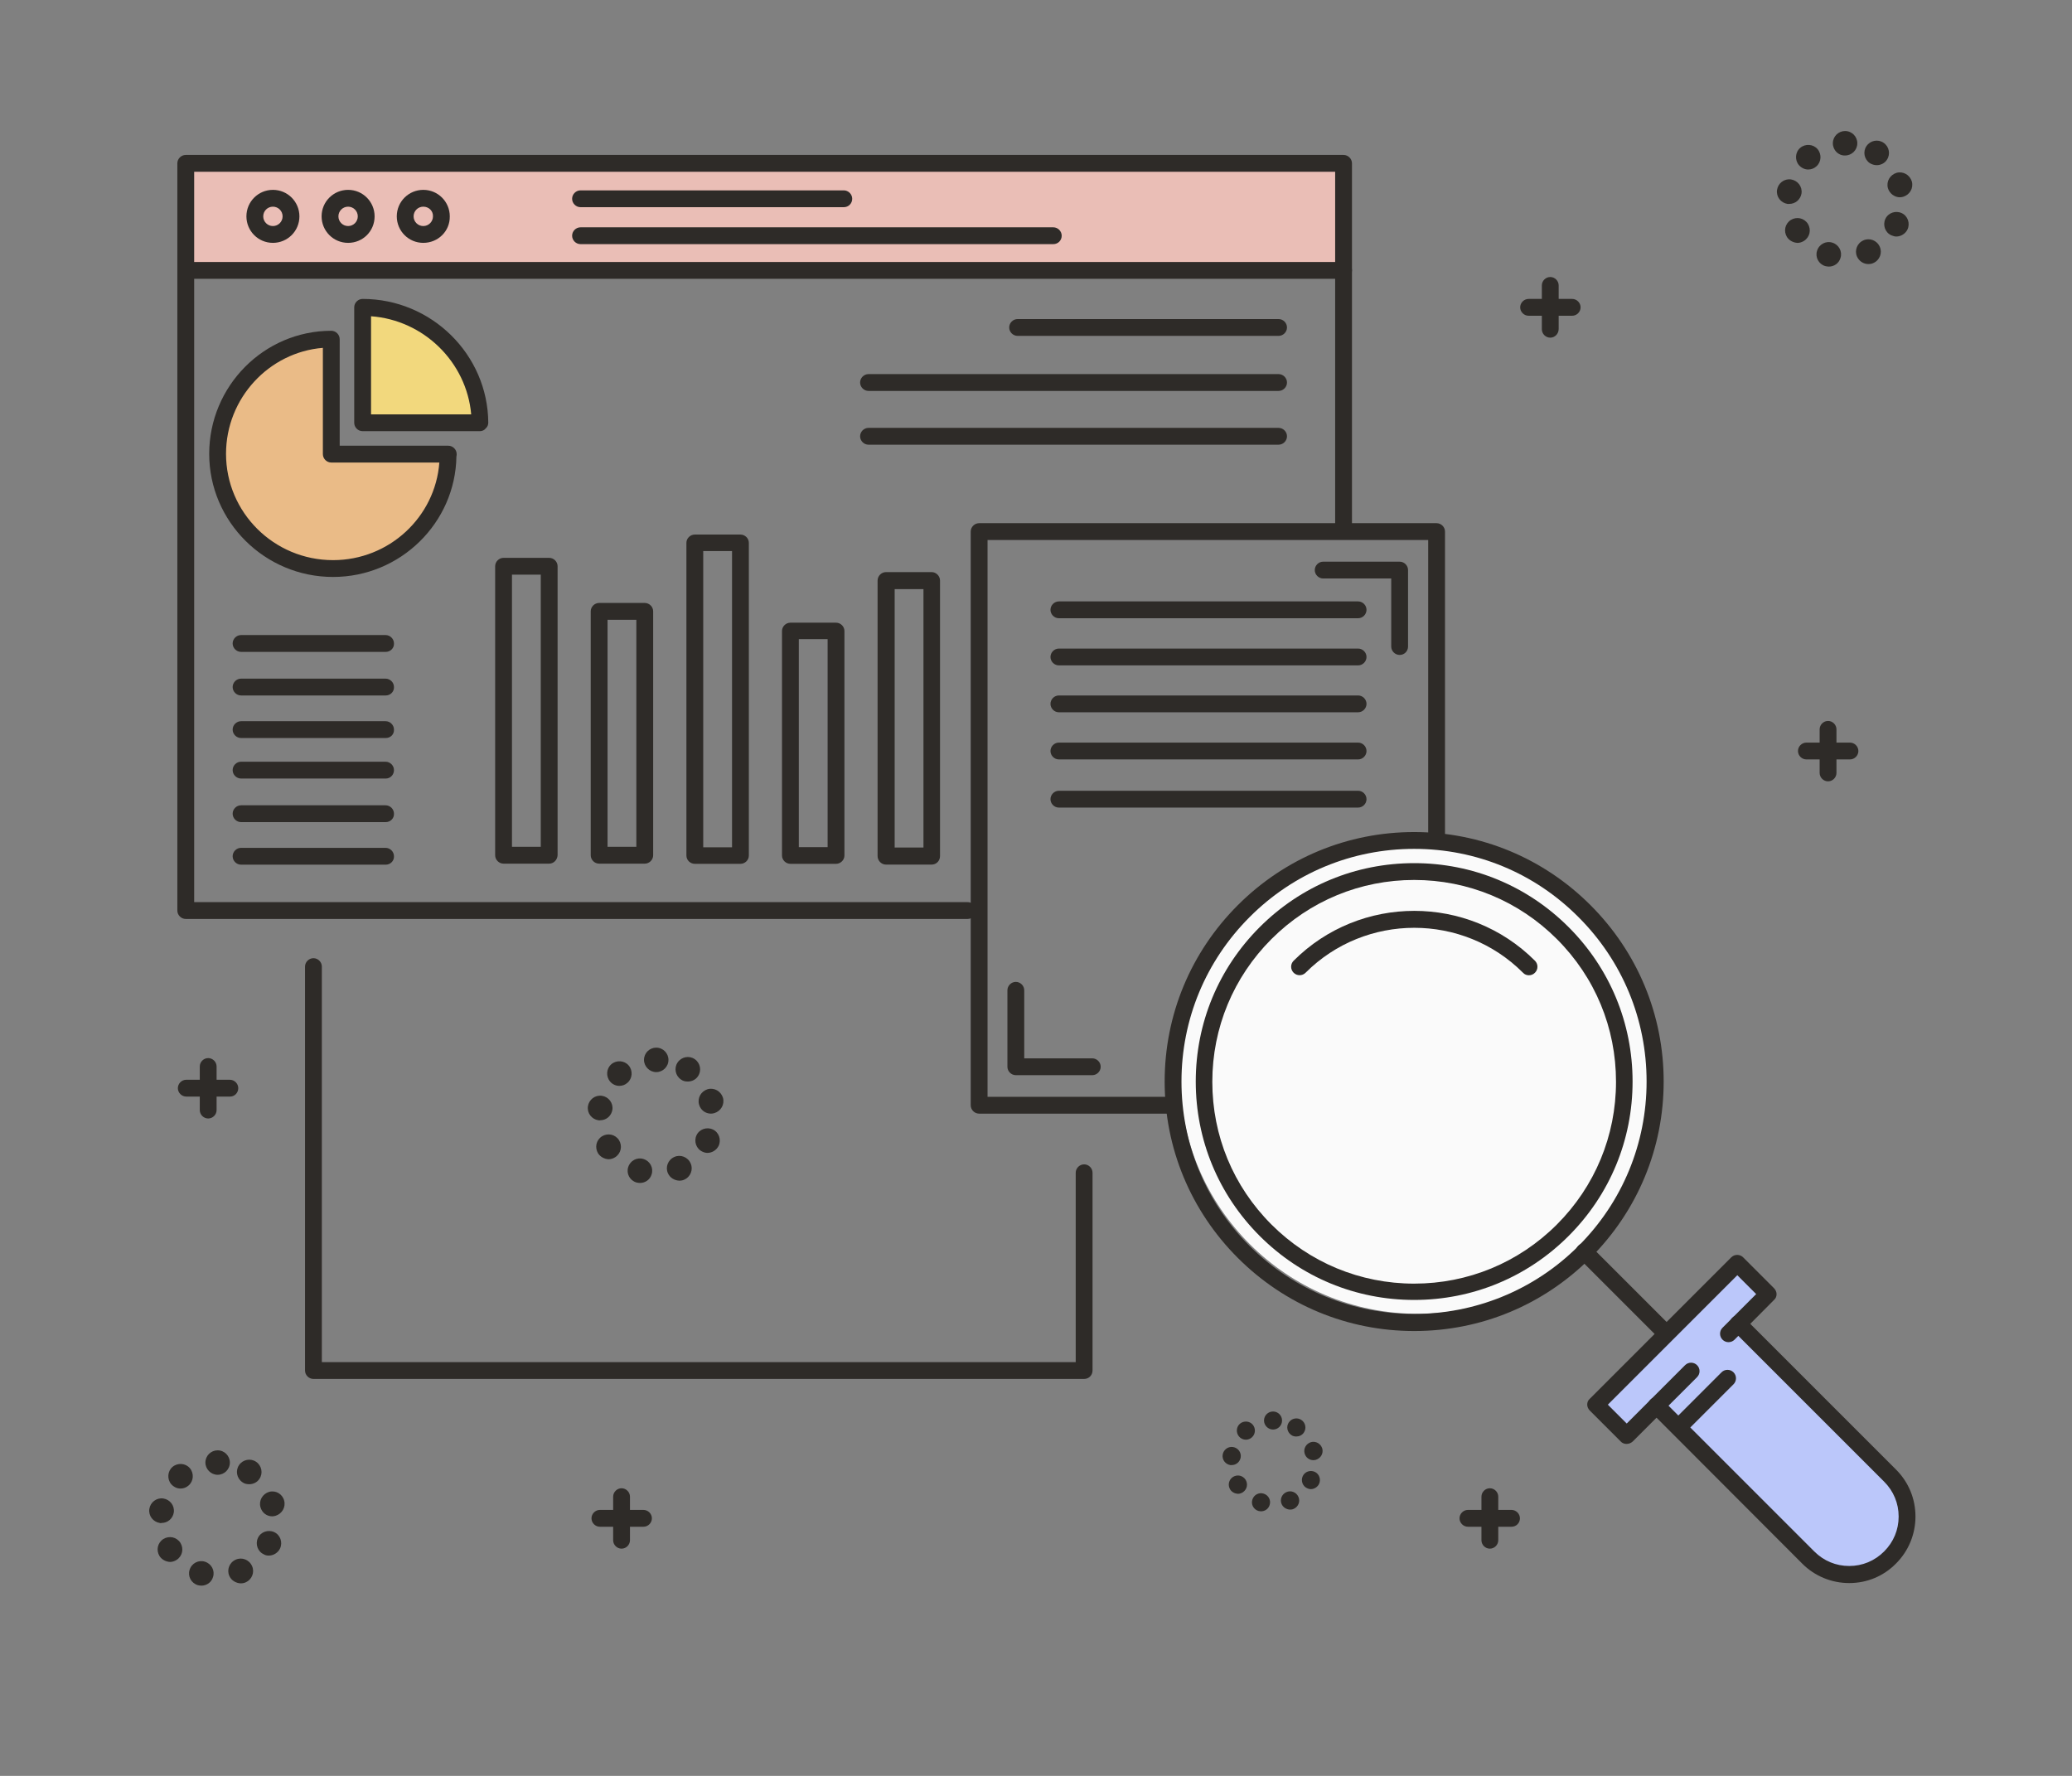 <svg id="estfrqmbkzt1" xmlns="http://www.w3.org/2000/svg" xmlns:xlink="http://www.w3.org/1999/xlink" viewBox="0 0 700 600" shape-rendering="geometricPrecision" text-rendering="geometricPrecision" width="700" height="600"><rect x="0" y="0" width="700" height="600" fill="#808080" stroke="none"/><style><![CDATA[#estfrqmbkzt39_ts {animation: estfrqmbkzt39_ts__ts 6000ms linear infinite normal forwards}@keyframes estfrqmbkzt39_ts__ts { 0% {transform: translate(307.029px,291.713px) scale(0.861,0.873)} 36.667% {transform: translate(307.029px,291.713px) scale(0.861,0.873)} 48.333% {transform: translate(307.029px,291.713px) scale(0.861,1.154)} 61.667% {transform: translate(307.029px,291.713px) scale(0.861,0.871)} 100% {transform: translate(307.029px,291.713px) scale(0.861,0.871)} }#estfrqmbkzt41_ts {animation: estfrqmbkzt41_ts__ts 6000ms linear infinite normal forwards}@keyframes estfrqmbkzt41_ts__ts { 0% {transform: translate(276.027px,292.194px) scale(0.861,0.854)} 33.333% {transform: translate(276.027px,292.194px) scale(0.861,0.854)} 45% {transform: translate(276.027px,292.194px) scale(0.861,1.286)} 58.333% {transform: translate(276.027px,292.194px) scale(0.861,0.859)} 100% {transform: translate(276.027px,292.194px) scale(0.861,0.859)} }#estfrqmbkzt43_ts {animation: estfrqmbkzt43_ts__ts 6000ms linear infinite normal forwards}@keyframes estfrqmbkzt43_ts__ts { 0% {transform: translate(242.442px,292.194px) scale(0.861,0.846)} 30% {transform: translate(242.442px,292.194px) scale(0.861,0.846)} 41.667% {transform: translate(242.442px,292.194px) scale(0.861,1.061)} 55% {transform: translate(242.442px,292.194px) scale(0.861,0.851)} 100% {transform: translate(242.442px,292.194px) scale(0.861,0.851)} }#estfrqmbkzt98_ts {animation: estfrqmbkzt98_ts__ts 6000ms linear infinite normal forwards}@keyframes estfrqmbkzt98_ts__ts { 0% {transform: translate(623.174px,67.171px) scale(0.861,0.861)} 33.333% {transform: translate(623.174px,67.171px) scale(0.861,0.861)} 46.667% {transform: translate(623.174px,67.171px) scale(1.205,1.205)} 63.333% {transform: translate(623.174px,67.171px) scale(0.91,0.91)} 100% {transform: translate(623.174px,67.171px) scale(0.91,0.91)} }#estfrqmbkzt100_ts {animation: estfrqmbkzt100_ts__ts 6000ms linear infinite normal forwards}@keyframes estfrqmbkzt100_ts__ts { 0% {transform: translate(73.438px,512.868px) scale(0.861,0.861)} 16.667% {transform: translate(73.438px,512.868px) scale(1.124,1.124)} 33.333% {transform: translate(73.438px,512.868px) scale(0.828,0.828)} 100% {transform: translate(73.438px,512.868px) scale(0.828,0.828)} }#estfrqmbkzt102_ts {animation: estfrqmbkzt102_ts__ts 6000ms linear infinite normal forwards}@keyframes estfrqmbkzt102_ts__ts { 0% {transform: translate(429.926px,493.75px) scale(0.635,0.635)} 55% {transform: translate(429.926px,493.75px) scale(0.635,0.635)} 70% {transform: translate(429.926px,493.75px) scale(0.887,0.887)} 86.667% {transform: translate(429.926px,493.75px) scale(0.668,0.668)} 100% {transform: translate(429.926px,493.75px) scale(0.668,0.668)} }#estfrqmbkzt130_tr {animation: estfrqmbkzt130_tr__tr 6000ms linear infinite normal forwards}@keyframes estfrqmbkzt130_tr__tr { 0% {transform: translate(647.233px,535.732px) rotate(0deg)} 10% {transform: translate(647.233px,535.732px) rotate(0deg)} 73.333% {transform: translate(647.233px,535.732px) rotate(36.132deg)} 98.333% {transform: translate(647.233px,535.732px) rotate(0.763deg)} 100% {transform: translate(647.233px,535.732px) rotate(0.763deg)} }]]></style><g id="estfrqmbkzt2"><g id="estfrqmbkzt3"><path id="estfrqmbkzt4" d="M87.5,120.6L87.5,166.1L133.7,166.1C133.6,141,112.6,120.6,87.5,120.6Z" transform="matrix(0.861 0 0 0.861 47 0)" fill="rgb(242,216,125)" stroke="none" stroke-width="1"/></g><g id="estfrqmbkzt5"><path id="estfrqmbkzt6" d="M75.2,133C50.6,133,30.7,153.2,30.7,178C30.7,202.9,51.1,223,76,223C100.9,223,121.2,203.2,121.2,178.3L75.2,178.3L75.2,133Z" transform="matrix(0.861 0 0 0.861 47 0)" fill="rgb(234,187,135)" stroke="none" stroke-width="1"/></g><g id="estfrqmbkzt7"><path id="estfrqmbkzt8" d="M121.2,178.4C121.2,178.4,121.2,178.4,121.2,178.4L121.3,178.4C121.3,178.4,121.2,178.3,121.2,178.4Z" transform="matrix(0.861 0 0 0.861 47 0)" fill="rgb(242,216,125)" stroke="none" stroke-width="1"/></g></g><g id="estfrqmbkzt9"><polygon id="estfrqmbkzt10" points="623.6,523.3 627.4,519.5 627.4,519.5" transform="matrix(0.861 0 0 0.861 47 0)" fill="rgb(192,221,198)" stroke="none" stroke-width="1"/></g><g id="estfrqmbkzt11"/><g id="estfrqmbkzt12"><rect id="estfrqmbkzt13" width="454.3" height="42" rx="0" ry="0" transform="matrix(0.861 0 0 0.861 62.759 55.201)" fill="rgb(234,190,182)" stroke="none" stroke-width="1"/></g><g id="estfrqmbkzt14"><g id="estfrqmbkzt15"><path id="estfrqmbkzt16" d="M325.1,360.6L18.3,360.6C16.5,360.6,15,359.1,15,357.3L15,64.1C15,62.3,16.5,60.8,18.3,60.8L472.6,60.8C474.4,60.8,475.9,62.3,475.9,64.1L475.9,207.3C475.9,209.1,474.4,210.6,472.6,210.6C470.8,210.6,469.3,209.1,469.3,207.3L469.3,67.4L21.6,67.4L21.6,354L325.1,354C326.9,354,328.4,355.5,328.4,357.3C328.4,359.1,326.9,360.6,325.1,360.6Z" transform="matrix(0.861 0 0 0.861 47 0)" fill="rgb(46,43,40)" stroke="none" stroke-width="1"/></g><g id="estfrqmbkzt17"><path id="estfrqmbkzt18" d="M472.6,109.4L18.9,109.4C17.1,109.4,15.6,107.9,15.6,106.1C15.6,104.3,17.1,102.8,18.9,102.8L472.6,102.8C474.4,102.8,475.9,104.3,475.9,106.1C475.9,107.9,474.4,109.4,472.6,109.4Z" transform="matrix(0.861 0 0 0.861 47 0)" fill="rgb(46,43,40)" stroke="none" stroke-width="1"/></g><g id="estfrqmbkzt19"><g id="estfrqmbkzt20"><path id="estfrqmbkzt21" d="M52.5,95.3C46.7,95.3,42.1,90.6,42.1,84.9C42.1,79.1,46.8,74.5,52.5,74.5C58.3,74.5,62.9,79.2,62.9,84.9C62.9,90.7,58.2,95.3,52.5,95.3ZM52.5,81.1C50.4,81.1,48.7,82.8,48.7,84.9C48.7,87,50.4,88.7,52.5,88.7C54.6,88.7,56.3,87,56.3,84.9C56.3,82.8,54.6,81.1,52.5,81.1Z" transform="matrix(0.861 0 0 0.861 47 0)" fill="rgb(46,43,40)" stroke="none" stroke-width="1"/></g><g id="estfrqmbkzt22"><path id="estfrqmbkzt23" d="M82,95.3C76.2,95.3,71.6,90.6,71.6,84.9C71.6,79.1,76.3,74.5,82,74.5C87.8,74.5,92.4,79.2,92.4,84.9C92.4,90.7,87.8,95.3,82,95.3ZM82,81.1C79.9,81.1,78.2,82.8,78.2,84.9C78.2,87,79.9,88.7,82,88.7C84.1,88.7,85.8,87,85.8,84.9C85.8,82.8,84.1,81.1,82,81.1Z" transform="matrix(0.861 0 0 0.861 47 0)" fill="rgb(46,43,40)" stroke="none" stroke-width="1"/></g><g id="estfrqmbkzt24"><path id="estfrqmbkzt25" d="M111.5,95.3C105.7,95.3,101.1,90.6,101.1,84.9C101.1,79.1,105.8,74.5,111.5,74.5C117.3,74.5,121.9,79.2,121.9,84.9C122,90.7,117.3,95.3,111.5,95.3ZM111.5,81.1C109.4,81.1,107.7,82.8,107.7,84.9C107.7,87,109.4,88.7,111.5,88.7C113.6,88.7,115.3,87,115.3,84.9C115.4,82.8,113.7,81.1,111.5,81.1Z" transform="matrix(0.861 0 0 0.861 47 0)" fill="rgb(46,43,40)" stroke="none" stroke-width="1"/></g></g><g id="estfrqmbkzt26"><path id="estfrqmbkzt27" d="M447.1,131.8L344.7,131.8C342.9,131.8,341.4,130.3,341.4,128.5C341.4,126.7,342.9,125.2,344.7,125.2L447.1,125.2C448.9,125.2,450.4,126.7,450.4,128.5C450.4,130.3,448.9,131.8,447.1,131.8Z" transform="matrix(0.861 0 0 0.861 47 0)" fill="rgb(46,43,40)" stroke="none" stroke-width="1"/></g><g id="estfrqmbkzt28"><path id="estfrqmbkzt29" d="M447.1,153.4L286.2,153.4C284.4,153.4,282.9,151.9,282.9,150.1C282.9,148.3,284.4,146.8,286.2,146.8L447.1,146.8C448.9,146.8,450.4,148.3,450.4,150.1C450.4,151.9,448.9,153.4,447.1,153.4Z" transform="matrix(0.861 0 0 0.861 47 0)" fill="rgb(46,43,40)" stroke="none" stroke-width="1"/></g><g id="estfrqmbkzt30"><path id="estfrqmbkzt31" d="M447.1,174.5L286.2,174.5C284.4,174.5,282.9,173,282.9,171.2C282.9,169.4,284.4,167.9,286.2,167.9L447.1,167.9C448.9,167.9,450.4,169.4,450.4,171.2C450.4,173,448.9,174.5,447.1,174.5Z" transform="matrix(0.861 0 0 0.861 47 0)" fill="rgb(46,43,40)" stroke="none" stroke-width="1"/></g><g id="estfrqmbkzt32"><g id="estfrqmbkzt33"><path id="estfrqmbkzt34" d="M133.7,169.2L87.7,169.2C85.9,169.2,84.4,167.7,84.4,165.9L84.4,120.6C84.4,118.8,85.9,117.3,87.7,117.3C114.7,117.3,136.8,139.1,137,165.8C137,166.7,136.7,167.5,136,168.1C135.5,168.8,134.6,169.2,133.7,169.2ZM91,162.6L130.3,162.6C128.5,142.1,111.7,125.6,91,124.1L91,162.6Z" transform="matrix(0.861 0 0 0.861 47 0)" fill="rgb(46,43,40)" stroke="none" stroke-width="1"/></g><g id="estfrqmbkzt35"><path id="estfrqmbkzt36" d="M76.1,226.4C49.3,226.4,27.5,204.7,27.5,178.1C27.5,151.5,49,129.8,75.4,129.8C77.2,129.8,78.7,131.3,78.7,133.1L78.7,174.9L121.3,174.9C123.1,174.9,124.6,176.4,124.6,178.2C124.6,178.5,124.6,178.8,124.5,179.1C124.1,205.2,102.5,226.4,76.1,226.4ZM72.1,136.5C51,138.2,34.1,156.2,34.1,178.1C34.1,201.1,52.9,219.8,76.1,219.8C98.1,219.8,116.2,202.9,117.8,181.5L75.4,181.5C73.6,181.5,72.1,180,72.1,178.2L72.1,136.5Z" transform="matrix(0.861 0 0 0.861 47 0)" fill="rgb(46,43,40)" stroke="none" stroke-width="1"/></g></g><g id="estfrqmbkzt37"><g id="estfrqmbkzt38"><g id="estfrqmbkzt39_ts" transform="translate(307.029,291.713) scale(0.861,0.873)"><path id="estfrqmbkzt39" d="M310.9,339.2L293,339.2C291.2,339.2,289.7,337.7,289.7,335.9L289.7,229.3C289.7,227.5,291.2,226,293,226L310.9,226C312.7,226,314.2,227.5,314.2,229.3L314.2,335.9C314.2,337.7,312.8,339.2,310.9,339.2ZM296.4,332.6L307.7,332.6L307.7,232.6L296.4,232.6L296.4,332.6Z" transform="translate(-301.95,-338.742)" fill="rgb(46,43,40)" stroke="none" stroke-width="1"/></g></g><g id="estfrqmbkzt40"><g id="estfrqmbkzt41_ts" transform="translate(276.027,292.194) scale(0.861,0.854)"><path id="estfrqmbkzt41" d="M273.4,338.9L255.5,338.9C253.7,338.9,252.2,337.4,252.2,335.6L252.2,246.8C252.2,245,253.7,243.5,255.5,243.5L273.4,243.5C275.2,243.5,276.7,245,276.7,246.8L276.7,335.6C276.7,337.4,275.2,338.9,273.4,338.9ZM258.8,332.3L270.1,332.3L270.1,250L258.8,250L258.8,332.3Z" transform="translate(-265.95,-339.3)" fill="rgb(46,43,40)" stroke="none" stroke-width="1"/></g></g><g id="estfrqmbkzt42"><g id="estfrqmbkzt43_ts" transform="translate(242.442,292.194) scale(0.861,0.846)"><path id="estfrqmbkzt43" d="M235.9,338.9L218,338.9C216.2,338.9,214.7,337.4,214.7,335.6L214.7,210.7C214.7,208.9,216.2,207.4,218,207.4L235.9,207.4C237.7,207.4,239.2,208.9,239.2,210.7L239.2,335.6C239.2,337.4,237.7,338.9,235.9,338.9ZM221.3,332.3L232.6,332.3L232.6,214L221.3,214L221.3,332.3Z" transform="translate(-226.95,-339.3)" fill="rgb(46,43,40)" stroke="none" stroke-width="1"/></g></g><g id="estfrqmbkzt44"><path id="estfrqmbkzt45" d="M198.4,338.9L180.5,338.9C178.7,338.9,177.2,337.4,177.2,335.6L177.2,239.9C177.2,238.1,178.7,236.6,180.5,236.6L198.4,236.6C200.2,236.6,201.7,238.1,201.7,239.9L201.7,335.6C201.7,337.4,200.2,338.9,198.4,338.9ZM183.8,332.3L195.1,332.3L195.1,243.2L183.8,243.2L183.8,332.3Z" transform="matrix(0.861 0 0 0.861 47 0)" fill="rgb(46,43,40)" stroke="none" stroke-width="1"/></g><g id="estfrqmbkzt46"><path id="estfrqmbkzt47" d="M160.9,338.9L143,338.9C141.2,338.9,139.7,337.4,139.7,335.6L139.7,222.2C139.7,220.4,141.2,218.9,143,218.9L160.9,218.9C162.7,218.9,164.2,220.4,164.2,222.2L164.2,335.6C164.1,337.4,162.7,338.9,160.9,338.9ZM146.3,332.3L157.6,332.3L157.6,225.5L146.3,225.5L146.3,332.3Z" transform="matrix(0.861 0 0 0.861 47 0)" fill="rgb(46,43,40)" stroke="none" stroke-width="1"/></g></g><g id="estfrqmbkzt48"><g id="estfrqmbkzt49"><path id="estfrqmbkzt50" d="M276.5,81.3L173.2,81.3C171.4,81.3,169.9,79.8,169.9,78C169.9,76.2,171.4,74.7,173.2,74.7L276.5,74.7C278.3,74.7,279.8,76.2,279.8,78C279.8,79.8,278.4,81.3,276.5,81.3Z" transform="matrix(0.861 0 0 0.861 47 0)" fill="rgb(46,43,40)" stroke="none" stroke-width="1"/></g><g id="estfrqmbkzt51"><path id="estfrqmbkzt52" d="M358.7,95.8L173.2,95.8C171.4,95.8,169.9,94.3,169.9,92.5C169.9,90.7,171.4,89.2,173.2,89.2L358.7,89.2C360.5,89.2,362,90.7,362,92.5C362,94.3,360.6,95.8,358.7,95.8Z" transform="matrix(0.861 0 0 0.861 47 0)" fill="rgb(46,43,40)" stroke="none" stroke-width="1"/></g></g><g id="estfrqmbkzt53"><path id="estfrqmbkzt54" d="M96.8,255.8L40,255.8C38.2,255.8,36.7,254.3,36.7,252.5C36.7,250.7,38.2,249.2,40,249.2L96.7,249.2C98.5,249.2,100,250.7,100,252.5C100.1,254.3,98.6,255.8,96.8,255.8Z" transform="matrix(0.861 0 0 0.861 47 0)" fill="rgb(46,43,40)" stroke="none" stroke-width="1"/></g><g id="estfrqmbkzt55"><path id="estfrqmbkzt56" d="M96.8,272.9L40,272.9C38.2,272.9,36.7,271.4,36.7,269.6C36.7,267.8,38.2,266.3,40,266.3L96.7,266.3C98.5,266.3,100,267.8,100,269.6C100.1,271.4,98.6,272.9,96.8,272.9Z" transform="matrix(0.861 0 0 0.861 47 0)" fill="rgb(46,43,40)" stroke="none" stroke-width="1"/></g><g id="estfrqmbkzt57"><path id="estfrqmbkzt58" d="M96.8,289.6L40,289.6C38.2,289.6,36.7,288.1,36.7,286.3C36.7,284.5,38.2,283,40,283L96.7,283C98.5,283,100,284.5,100,286.3C100.1,288.2,98.6,289.6,96.8,289.6Z" transform="matrix(0.861 0 0 0.861 47 0)" fill="rgb(46,43,40)" stroke="none" stroke-width="1"/></g><g id="estfrqmbkzt59"><path id="estfrqmbkzt60" d="M96.8,305.5L40,305.5C38.2,305.5,36.7,304,36.7,302.2C36.7,300.4,38.2,298.9,40,298.9L96.7,298.9C98.5,298.9,100,300.4,100,302.2C100,304,98.6,305.5,96.8,305.5Z" transform="matrix(0.861 0 0 0.861 47 0)" fill="rgb(46,43,40)" stroke="none" stroke-width="1"/></g><g id="estfrqmbkzt61"><path id="estfrqmbkzt62" d="M96.8,339.3L40,339.3C38.2,339.3,36.7,337.8,36.7,336C36.7,334.2,38.2,332.7,40,332.7L96.7,332.7C98.5,332.7,100,334.2,100,336C100.1,337.8,98.6,339.3,96.8,339.3Z" transform="matrix(0.861 0 0 0.861 47 0)" fill="rgb(46,43,40)" stroke="none" stroke-width="1"/></g><g id="estfrqmbkzt63"><path id="estfrqmbkzt64" d="M96.8,322.6L40,322.6C38.2,322.6,36.7,321.1,36.7,319.3C36.7,317.5,38.2,316,40,316L96.7,316C98.5,316,100,317.5,100,319.3C100.1,321.1,98.6,322.6,96.8,322.6Z" transform="matrix(0.861 0 0 0.861 47 0)" fill="rgb(46,43,40)" stroke="none" stroke-width="1"/></g></g><g id="estfrqmbkzt65"><g id="estfrqmbkzt66"><path id="estfrqmbkzt67" d="M513.5,441.4L422.8,441.4C421,441.4,419.5,439.9,419.5,438.1C419.5,436.3,421,434.8,422.8,434.8L510.2,434.8L510.2,344.2C510.2,342.4,511.7,340.9,513.5,340.9C515.3,340.9,516.8,342.4,516.8,344.2L516.8,438.1C516.8,439.9,515.3,441.4,513.5,441.4Z" transform="matrix(0.861 0 0 0.861 43 -3)" fill="rgb(46,43,40)" stroke="none" stroke-width="1"/></g><g id="estfrqmbkzt68"><path id="estfrqmbkzt69" d="M404.2,437L329.6,437C327.8,437,326.3,435.5,326.3,433.7L326.3,208.6C326.3,206.8,327.8,205.3,329.6,205.3L509.1,205.3C510.9,205.3,512.4,206.8,512.4,208.6L512.4,327.2C512.4,329,510.9,330.5,509.1,330.5C507.3,330.5,505.8,329,505.8,327.2L505.8,211.9L332.9,211.9L332.9,430.4L404.2,430.4C406,430.4,407.5,431.9,407.5,433.7C407.5,435.5,406,437,404.2,437Z" transform="matrix(0.861 0 0 0.861 47 0)" fill="rgb(46,43,40)" stroke="none" stroke-width="1"/></g><g id="estfrqmbkzt70"><path id="estfrqmbkzt71" d="M374,421.9L344,421.9C342.2,421.9,340.7,420.4,340.7,418.6L340.7,388.6C340.7,386.8,342.2,385.3,344,385.3C345.8,385.3,347.3,386.8,347.3,388.6L347.3,415.3L374,415.3C375.8,415.3,377.3,416.8,377.3,418.6C377.3,420.4,375.8,421.9,374,421.9Z" transform="matrix(0.861 0 0 0.861 47 0)" fill="rgb(46,43,40)" stroke="none" stroke-width="1"/></g><g id="estfrqmbkzt72"><path id="estfrqmbkzt73" d="M494.6,257C492.8,257,491.3,255.5,491.3,253.7L491.3,227L464.6,227C462.8,227,461.3,225.5,461.3,223.7C461.3,221.9,462.8,220.4,464.6,220.4L494.6,220.4C496.4,220.4,497.9,221.9,497.9,223.7L497.9,253.7C497.9,255.5,496.5,257,494.6,257Z" transform="matrix(0.861 0 0 0.861 47 0)" fill="rgb(46,43,40)" stroke="none" stroke-width="1"/></g><g id="estfrqmbkzt74"><g id="estfrqmbkzt75"><path id="estfrqmbkzt76" d="M478.3,261.1L360.9,261.1C359.1,261.1,357.6,259.6,357.6,257.8C357.6,256,359.1,254.5,360.9,254.5L478.3,254.5C480.1,254.5,481.6,256,481.6,257.8C481.6,259.6,480.1,261.1,478.3,261.1Z" transform="matrix(0.861 0 0 0.861 47 0)" fill="rgb(46,43,40)" stroke="none" stroke-width="1"/></g><g id="estfrqmbkzt77"><path id="estfrqmbkzt78" d="M478.3,242.6L360.9,242.6C359.1,242.6,357.6,241.1,357.6,239.3C357.6,237.5,359.1,236,360.9,236L478.3,236C480.1,236,481.6,237.5,481.6,239.3C481.6,241.1,480.1,242.6,478.3,242.6Z" transform="matrix(0.861 0 0 0.861 47 0)" fill="rgb(46,43,40)" stroke="none" stroke-width="1"/></g><g id="estfrqmbkzt79"><path id="estfrqmbkzt80" d="M478.3,279.5L360.9,279.5C359.1,279.5,357.6,278,357.6,276.2C357.6,274.4,359.1,272.9,360.9,272.9L478.3,272.9C480.1,272.9,481.6,274.4,481.6,276.2C481.6,278,480.1,279.5,478.3,279.5Z" transform="matrix(0.861 0 0 0.861 47 0)" fill="rgb(46,43,40)" stroke="none" stroke-width="1"/></g><g id="estfrqmbkzt81"><path id="estfrqmbkzt82" d="M478.3,298L360.9,298C359.1,298,357.6,296.5,357.6,294.7C357.6,292.9,359.1,291.4,360.9,291.4L478.3,291.4C480.1,291.4,481.6,292.9,481.6,294.7C481.6,296.5,480.1,298,478.3,298Z" transform="matrix(0.861 0 0 0.861 47 0)" fill="rgb(46,43,40)" stroke="none" stroke-width="1"/></g><g id="estfrqmbkzt83"><path id="estfrqmbkzt84" d="M478.3,316.9L360.9,316.9C359.1,316.9,357.6,315.4,357.6,313.6C357.6,311.8,359.1,310.3,360.9,310.3L478.3,310.3C480.1,310.3,481.6,311.8,481.6,313.6C481.6,315.4,480.1,316.9,478.3,316.9Z" transform="matrix(0.861 0 0 0.861 47 0)" fill="rgb(46,43,40)" stroke="none" stroke-width="1"/></g><g id="estfrqmbkzt85"/></g></g><g id="estfrqmbkzt86"><g id="estfrqmbkzt87"/><g id="estfrqmbkzt88"/><g id="estfrqmbkzt89"/><g id="estfrqmbkzt90"/><g id="estfrqmbkzt91"/><g id="estfrqmbkzt92"/><g id="estfrqmbkzt93"/></g><g id="estfrqmbkzt94"><path id="estfrqmbkzt95" d="M370.8,541.1L68.4,541.1C66.6,541.1,65.1,539.6,65.1,537.8L65.1,379.3C65.1,377.5,66.6,376,68.4,376C70.2,376,71.7,377.5,71.7,379.3L71.7,534.5L367.5,534.5L367.5,460.2C367.5,458.4,369,456.9,370.8,456.9C372.6,456.9,374.1,458.4,374.1,460.2L374.1,537.8C374.1,539.6,372.7,541.1,370.8,541.1Z" transform="matrix(0.861 0 0 0.861 47 0)" fill="rgb(46,43,40)" stroke="none" stroke-width="1"/></g><g id="estfrqmbkzt96"/><g id="estfrqmbkzt97"><g id="estfrqmbkzt98_ts" transform="translate(623.174,67.171) scale(0.861,0.861)"><path id="estfrqmbkzt98" d="M663.6,103.9C661,103.1,659.6,100.4,660.4,97.9L660.4,97.9C661.2,95.3,663.9,93.9,666.4,94.7L666.4,94.7C669,95.5,670.4,98.2,669.6,100.7L669.6,100.7C669,102.8,667.1,104.1,665,104.1L665,104.1C664.6,104.1,664.1,104,663.6,103.9ZM676.1,100.2C675,97.8,676.1,94.9,678.6,93.8L678.6,93.8L678.6,93.8L678.6,93.8C681,92.7,683.9,93.8,685,96.3L685,96.3C686.1,98.7,685,101.6,682.5,102.7L682.5,102.7C681.9,103,681.2,103.1,680.5,103.1L680.5,103.1C678.7,103.1,676.9,102,676.1,100.2ZM648.6,92.5C647.2,90.2,647.8,87.3,650.1,85.8L650.1,85.8C652.4,84.4,655.3,85,656.8,87.3L656.8,87.3C658.2,89.6,657.6,92.5,655.3,94L655.3,94C654.5,94.5,653.6,94.8,652.7,94.8L652.7,94.8C651.1,94.7,649.5,93.9,648.6,92.5ZM689.5,91.8C687.1,90.7,686.1,87.8,687.2,85.4L687.2,85.4C688.3,83,691.2,82,693.6,83.1L693.6,83.1C696,84.2,697,87.1,695.9,89.5L695.9,89.5C695.1,91.2,693.3,92.3,691.5,92.3L691.5,92.3C690.9,92.3,690.2,92.1,689.5,91.8ZM648.8,79.5C646.2,79.1,644.3,76.7,644.7,74L644.7,74C645.1,71.4,647.5,69.5,650.2,69.9L650.2,69.9C652.8,70.3,654.7,72.7,654.3,75.4L654.3,75.4C653.9,77.8,651.9,79.5,649.5,79.5L649.5,79.5C649.3,79.5,649,79.5,648.8,79.5ZM688.2,73.3C687.5,70.7,689,68.1,691.6,67.3L691.6,67.3C694.2,66.6,696.8,68.1,697.6,70.7L697.6,70.7C698.3,73.3,696.8,75.9,694.2,76.7L694.2,76.7C693.8,76.8,693.3,76.9,692.9,76.9L692.9,76.9C690.8,76.9,688.8,75.4,688.2,73.3ZM653.3,64.3C651.6,62.3,651.8,59.2,653.8,57.5L653.8,57.5C655.8,55.8,658.9,56,660.6,58L660.6,58C662.3,60,662.1,63.1,660.1,64.8L660.1,64.8C659.2,65.6,658.1,66,656.9,66L656.9,66C655.6,66,654.3,65.4,653.3,64.3ZM681.1,63.5C678.9,62,678.3,59,679.8,56.8L679.8,56.8C681.3,54.6,684.3,54,686.5,55.5L686.5,55.5C688.7,57,689.3,60,687.8,62.2L687.8,62.2C686.9,63.6,685.3,64.3,683.8,64.3L683.8,64.3C682.9,64.3,681.9,64,681.1,63.5ZM666.6,55.7C666.6,53,668.8,50.9,671.4,50.9L671.4,50.9C674.1,50.9,676.2,53.1,676.2,55.7L676.2,55.7C676.2,58.4,674,60.5,671.4,60.5L671.4,60.5L671.4,60.5L671.4,60.5C668.8,60.6,666.6,58.4,666.6,55.7Z" transform="translate(-671.209,-77.5)" fill="rgb(46,43,40)" stroke="none" stroke-width="1"/></g></g><g id="estfrqmbkzt99"><g id="estfrqmbkzt100_ts" transform="translate(73.438,512.868) scale(0.861,0.861)"><path id="estfrqmbkzt100" d="M23,621.9L23,621.9C20.4,621.1,19,618.4,19.8,615.9L19.8,615.9C20.6,613.3,23.3,611.9,25.8,612.7L25.8,612.7L25.8,612.7L25.8,612.7C28.4,613.5,29.8,616.2,29,618.7L29,618.7C28.4,620.8,26.5,622.1,24.4,622.1L24.4,622.1C23.9,622.1,23.4,622,23,621.9ZM35.4,618.3C34.3,615.9,35.4,613,37.9,611.9L37.9,611.9C40.3,610.8,43.2,611.9,44.3,614.4L44.3,614.4C45.4,616.8,44.3,619.7,41.8,620.8L41.8,620.8C41.2,621.1,40.5,621.2,39.8,621.2L39.8,621.2C38,621.1,36.2,620.1,35.4,618.3ZM8,610.5L8,610.5C6.6,608.2,7.2,605.3,9.5,603.8L9.5,603.8C11.8,602.4,14.7,603,16.2,605.3L16.2,605.3L16.2,605.3L16.2,605.3C17.6,607.6,17,610.5,14.7,612L14.7,612C13.9,612.5,13,612.8,12.1,612.8L12.1,612.8C10.5,612.7,8.9,611.9,8,610.5ZM48.9,609.8C46.5,608.7,45.5,605.8,46.6,603.4L46.6,603.4C47.7,601,50.6,600,53,601.1L53,601.1C55.4,602.2,56.4,605.1,55.3,607.5L55.3,607.5C54.5,609.2,52.7,610.3,50.9,610.3L50.9,610.3C50.2,610.3,49.5,610.2,48.9,609.8ZM8.1,597.5C5.5,597.1,3.6,594.7,4,592L4,592C4.4,589.4,6.8,587.5,9.5,587.9L9.5,587.9C12.1,588.3,14,590.7,13.6,593.4L13.6,593.4C13.2,595.8,11.2,597.5,8.8,597.5L8.8,597.5C8.6,597.6,8.4,597.6,8.1,597.5ZM47.6,591.3C46.9,588.7,48.4,586.1,51,585.3L51,585.3C53.6,584.6,56.2,586.1,56.9,588.7L56.9,588.7C57.6,591.3,56.1,593.9,53.5,594.7L53.5,594.7C53.1,594.8,52.6,594.9,52.2,594.9L52.2,594.9C50.1,594.9,48.2,593.5,47.6,591.3ZM12.6,582.3C10.9,580.3,11.1,577.2,13.1,575.5L13.1,575.5C15.1,573.8,18.2,574,19.9,576L19.9,576C21.6,578,21.4,581.1,19.4,582.8L19.4,582.8L19.4,582.8L19.4,582.8C18.5,583.6,17.4,584,16.2,584L16.2,584C14.9,584,13.6,583.4,12.6,582.3ZM40.5,581.5C38.3,580,37.7,577,39.2,574.8L39.2,574.8C40.7,572.6,43.7,572,45.9,573.5L45.9,573.5C48.1,575,48.7,578,47.2,580.2L47.2,580.2C46.3,581.6,44.7,582.3,43.2,582.3L43.2,582.3C42.2,582.3,41.3,582.1,40.5,581.5ZM26,573.8C26,571.1,28.2,569,30.8,569L30.8,569C33.5,569,35.6,571.2,35.6,573.8L35.6,573.8C35.6,576.5,33.4,578.6,30.8,578.6L30.8,578.6C28.2,578.6,26,576.4,26,573.8Z" transform="translate(-30.7,-595.55)" fill="rgb(46,43,40)" stroke="none" stroke-width="1"/></g></g><g id="estfrqmbkzt101"><g id="estfrqmbkzt102_ts" transform="translate(429.926,493.75) scale(0.635,0.635)"><path id="estfrqmbkzt102" d="M437.1,599.7L437.1,599.7C434.5,598.9,433.1,596.2,433.9,593.7L433.9,593.7C434.7,591.1,437.4,589.7,439.9,590.5L439.9,590.5C439.9,590.5,439.9,590.5,439.9,590.5L439.9,590.5C442.5,591.3,443.9,594,443.1,596.5L443.1,596.5C442.5,598.6,440.6,599.9,438.5,599.9L438.5,599.9C438,599.9,437.6,599.8,437.1,599.7ZM449.5,596.1C448.4,593.7,449.5,590.8,452,589.7L452,589.7C452,589.7,452,589.7,452,589.7L452,589.7C454.4,588.6,457.3,589.7,458.4,592.2L458.4,592.2C459.5,594.6,458.4,597.5,455.9,598.6L455.9,598.6C455.3,598.9,454.6,599,453.9,599L453.9,599C452.1,598.9,450.3,597.9,449.5,596.1ZM422.1,588.3L422.1,588.3C420.7,586,421.3,583.1,423.6,581.6L423.6,581.6C425.9,580.2,428.8,580.8,430.3,583.1L430.3,583.1C430.3,583.1,430.3,583.1,430.3,583.1L430.3,583.1C431.7,585.4,431.1,588.3,428.8,589.8L428.8,589.8C428,590.3,427.1,590.6,426.2,590.6L426.2,590.6C424.6,590.5,423,589.7,422.1,588.3ZM463,587.6C460.6,586.5,459.6,583.6,460.7,581.2L460.7,581.2L460.7,581.2L460.7,581.2C461.8,578.8,464.7,577.8,467.1,578.9L467.1,578.9C469.5,580,470.5,582.9,469.4,585.3L469.4,585.3C468.6,587,466.8,588.1,465,588.1L465,588.1C464.3,588.1,463.6,587.9,463,587.6ZM422.2,575.3C419.6,574.9,417.7,572.5,418.1,569.8L418.1,569.8C418.5,567.2,420.9,565.3,423.6,565.7L423.6,565.7C426.2,566.1,428.1,568.5,427.7,571.2L427.7,571.2C427.3,573.6,425.3,575.3,422.9,575.3L422.9,575.3C422.7,575.4,422.5,575.3,422.2,575.3ZM461.7,569.1C461,566.5,462.5,563.9,465.1,563.1L465.1,563.1C467.7,562.4,470.3,563.9,471.1,566.5L471.1,566.5C471.8,569.1,470.3,571.7,467.7,572.5L467.7,572.5C467.3,572.6,466.8,572.7,466.4,572.7L466.4,572.7C464.2,572.7,462.3,571.3,461.7,569.1ZM426.8,560.1C425.1,558.1,425.3,555,427.3,553.3L427.3,553.3C429.3,551.6,432.4,551.8,434.1,553.8L434.1,553.8C435.8,555.8,435.6,558.9,433.6,560.6L433.6,560.6C432.7,561.4,431.6,561.8,430.4,561.8L430.4,561.8C429.1,561.8,427.7,561.2,426.8,560.1ZM454.6,559.3C452.4,557.8,451.8,554.8,453.3,552.6L453.3,552.6C454.8,550.4,457.8,549.8,460,551.3L460,551.3C462.2,552.8,462.8,555.8,461.3,558L461.3,558C460.4,559.4,458.8,560.1,457.3,560.1L457.3,560.1C456.3,560.1,455.4,559.9,454.6,559.3ZM440.1,551.6C440.1,548.9,442.3,546.8,444.9,546.8L444.9,546.8C447.6,546.8,449.7,549,449.7,551.6L449.7,551.6C449.7,554.3,447.5,556.4,444.9,556.4L444.9,556.4C442.3,556.4,440.1,554.2,440.1,551.6Z" transform="translate(-444.659,-573.35)" fill="rgb(46,43,40)" stroke="none" stroke-width="1"/></g></g><g id="estfrqmbkzt103"><path id="estfrqmbkzt104" d="M195.1,464L195.1,464C192.5,463.2,191.1,460.5,191.9,458L191.9,458C192.7,455.4,195.4,454,197.9,454.8L197.9,454.8C200.5,455.6,201.9,458.3,201.1,460.8L201.1,460.8C200.5,462.9,198.6,464.2,196.5,464.2L196.5,464.2C196,464.2,195.6,464.1,195.1,464ZM207.5,460.4C206.4,458,207.5,455.1,210,454L210,454C212.4,452.9,215.3,454,216.4,456.5L216.4,456.5C217.5,458.9,216.4,461.8,213.9,462.9L213.9,462.9C213.3,463.2,212.6,463.3,211.9,463.3L211.9,463.3C210.1,463.2,208.3,462.2,207.5,460.4ZM180.1,452.6C178.7,450.3,179.3,447.4,181.6,445.9L181.6,445.9C183.9,444.5,186.8,445.1,188.3,447.4L188.3,447.4C189.7,449.7,189.1,452.6,186.8,454.1L186.8,454.1C186,454.6,185.1,454.9,184.2,454.9L184.2,454.9C182.6,454.8,181,454,180.1,452.6ZM221,451.9C218.6,450.8,217.6,447.9,218.7,445.5L218.7,445.5L218.7,445.5L218.7,445.5C219.8,443.1,222.7,442.1,225.1,443.2L225.1,443.2C227.5,444.3,228.5,447.2,227.4,449.6L227.4,449.6C226.6,451.3,224.8,452.4,223,452.4L223,452.4C222.3,452.4,221.6,452.2,221,451.9ZM180.2,439.6C177.6,439.2,175.7,436.8,176.1,434.1L176.1,434.1C176.5,431.5,178.9,429.6,181.6,430L181.6,430C184.2,430.4,186.1,432.8,185.7,435.5L185.7,435.5C185.7,435.5,185.7,435.5,185.7,435.5L185.7,435.5C185.3,437.9,183.3,439.6,180.9,439.6L180.9,439.6C180.7,439.7,180.5,439.6,180.2,439.6ZM219.7,433.4C219,430.8,220.5,428.2,223.1,427.4L223.1,427.4C225.7,426.7,228.3,428.2,229.1,430.8L229.1,430.8C229.8,433.4,228.3,436,225.7,436.8L225.7,436.8C225.3,436.9,224.8,437,224.4,437L224.4,437C222.2,437,220.3,435.6,219.7,433.4ZM184.8,424.4C183.1,422.4,183.3,419.3,185.3,417.6L185.3,417.6C187.3,415.9,190.4,416.1,192.1,418.1L192.1,418.1C193.8,420.1,193.6,423.2,191.6,424.9L191.6,424.9C190.7,425.7,189.6,426.1,188.4,426.1L188.4,426.1C187.1,426.1,185.7,425.5,184.8,424.4ZM212.6,423.6C210.4,422.1,209.8,419.1,211.3,416.9L211.3,416.9C212.8,414.7,215.8,414.1,218,415.6L218,415.6C220.2,417.1,220.8,420.1,219.3,422.3L219.3,422.3C218.4,423.7,216.8,424.4,215.3,424.4L215.3,424.4C214.3,424.4,213.4,424.2,212.6,423.6ZM198.1,415.9C198.1,413.2,200.3,411.1,202.9,411.1L202.9,411.1C205.6,411.1,207.7,413.3,207.7,415.9L207.7,415.9C207.7,418.6,205.5,420.7,202.9,420.7L202.9,420.7L202.9,420.7L202.9,420.7C200.3,420.7,198.1,418.5,198.1,415.9Z" transform="matrix(0.861 0 0 0.861 47 0)" fill="rgb(46,43,40)" stroke="none" stroke-width="1"/></g><g id="estfrqmbkzt105"><g id="estfrqmbkzt106"><path id="estfrqmbkzt107" d="M662.7,306.6C660.9,306.6,659.4,305.1,659.4,303.3L659.4,286.2C659.4,284.4,660.9,282.9,662.7,282.9C664.5,282.9,666,284.4,666,286.2L666,303.3C666,305.1,664.5,306.6,662.7,306.6Z" transform="matrix(0.861 0 0 0.861 47 0)" fill="rgb(46,43,40)" stroke="none" stroke-width="1"/></g><g id="estfrqmbkzt108"><path id="estfrqmbkzt109" d="M671.3,298L654.2,298C652.4,298,650.9,296.5,650.9,294.7C650.9,292.9,652.4,291.4,654.2,291.4L671.3,291.4C673.1,291.4,674.6,292.9,674.6,294.7C674.6,296.5,673.1,298,671.3,298Z" transform="matrix(0.861 0 0 0.861 47 0)" fill="rgb(46,43,40)" stroke="none" stroke-width="1"/></g></g><g id="estfrqmbkzt110"><g id="estfrqmbkzt111"><path id="estfrqmbkzt112" d="M189.3,607.7C187.5,607.7,186,606.2,186,604.4L186,587.3C186,585.5,187.5,584,189.3,584C191.1,584,192.6,585.5,192.6,587.3L192.6,604.4C192.6,606.2,191.1,607.7,189.3,607.7Z" transform="matrix(0.861 0 0 0.861 47 0)" fill="rgb(46,43,40)" stroke="none" stroke-width="1"/></g><g id="estfrqmbkzt113"><path id="estfrqmbkzt114" d="M197.9,599.1L180.8,599.1C179,599.1,177.5,597.6,177.5,595.8C177.5,594,179,592.5,180.8,592.5L197.9,592.5C199.7,592.5,201.2,594,201.2,595.8C201.2,597.6,199.7,599.1,197.9,599.1Z" transform="matrix(0.861 0 0 0.861 47 0)" fill="rgb(46,43,40)" stroke="none" stroke-width="1"/></g></g><g id="estfrqmbkzt115"><g id="estfrqmbkzt116"><path id="estfrqmbkzt117" d="M27.1,438.9C25.3,438.9,23.8,437.4,23.8,435.6L23.8,418.5C23.8,416.7,25.3,415.2,27.1,415.2C28.9,415.2,30.4,416.7,30.4,418.5L30.4,435.6C30.4,437.4,28.9,438.9,27.1,438.9Z" transform="matrix(0.861 0 0 0.861 47 0)" fill="rgb(46,43,40)" stroke="none" stroke-width="1"/></g><g id="estfrqmbkzt118"><path id="estfrqmbkzt119" d="M35.7,430.3L18.5,430.3C16.7,430.3,15.2,428.8,15.2,427C15.2,425.2,16.7,423.7,18.5,423.7L35.6,423.7C37.4,423.7,38.9,425.2,38.9,427C38.9,428.8,37.5,430.3,35.7,430.3Z" transform="matrix(0.861 0 0 0.861 47 0)" fill="rgb(46,43,40)" stroke="none" stroke-width="1"/></g></g><g id="estfrqmbkzt120"><g id="estfrqmbkzt121"><path id="estfrqmbkzt122" d="M530,607.7C528.2,607.7,526.7,606.2,526.7,604.4L526.7,587.3C526.7,585.5,528.2,584,530,584C531.8,584,533.3,585.5,533.3,587.3L533.3,604.4C533.3,606.2,531.8,607.7,530,607.7Z" transform="matrix(0.861 0 0 0.861 47 0)" fill="rgb(46,43,40)" stroke="none" stroke-width="1"/></g><g id="estfrqmbkzt123"><path id="estfrqmbkzt124" d="M538.5,599.1L521.4,599.1C519.6,599.1,518.1,597.6,518.1,595.8C518.1,594,519.6,592.5,521.4,592.5L538.5,592.5C540.3,592.5,541.8,594,541.8,595.8C541.8,597.6,540.4,599.1,538.5,599.1Z" transform="matrix(0.861 0 0 0.861 47 0)" fill="rgb(46,43,40)" stroke="none" stroke-width="1"/></g></g><g id="estfrqmbkzt125"><g id="estfrqmbkzt126"><path id="estfrqmbkzt127" d="M553.7,132.5C551.9,132.5,550.4,131,550.4,129.2L550.4,112C550.4,110.2,551.9,108.7,553.7,108.7C555.5,108.7,557,110.2,557,112L557,129.1C557,131,555.5,132.5,553.7,132.5Z" transform="matrix(0.861 0 0 0.861 47 0)" fill="rgb(46,43,40)" stroke="none" stroke-width="1"/></g><g id="estfrqmbkzt128"><path id="estfrqmbkzt129" d="M562.3,123.9L545.2,123.9C543.4,123.9,541.9,122.4,541.9,120.6C541.9,118.8,543.4,117.3,545.2,117.3L562.3,117.3C564.1,117.3,565.6,118.8,565.6,120.6C565.6,122.4,564.1,123.9,562.3,123.9Z" transform="matrix(0.861 0 0 0.861 47 0)" fill="rgb(46,43,40)" stroke="none" stroke-width="1"/></g></g><g id="estfrqmbkzt130_tr" transform="translate(647.233,535.732) rotate(0)"><g id="estfrqmbkzt130" transform="translate(-647.233,-535.732)"><circle id="estfrqmbkzt131" r="27.5" transform="matrix(2.924 0 0 2.922 479.085 363.53)" fill="rgb(250,250,250)" stroke="none" stroke-width="1"/><path id="estfrqmbkzt132" d="M500.3,522.3C474.2,522.3,449.6,512.1,431.1,493.6C412.6,475.1,402.4,450.5,402.4,424.4C402.4,398.3,412.6,373.7,431.1,355.2L433.4,357.5L431.1,355.2C449.6,336.7,474.2,326.5,500.3,326.5C526.4,326.5,551,336.7,569.5,355.2C588,373.7,598.2,398.3,598.2,424.4C598.2,450.5,588,475.1,569.5,493.6C551,512.1,526.5,522.3,500.3,522.3ZM500.3,333.1C475.9,333.1,453,342.6,435.8,359.8C418.5,377.1,409,400,409,424.4C409,448.8,418.5,471.7,435.7,488.9C471.3,524.5,529.2,524.5,564.8,488.9C582,471.7,591.5,448.7,591.5,424.4C591.5,400,582,377.1,564.8,359.9C547.6,342.6,524.7,333.1,500.3,333.1Z" transform="matrix(0.861 0 0 0.861 47 0)" fill="rgb(46,43,40)" stroke="none" stroke-width="1"/><path id="estfrqmbkzt133" d="M627.4,519.5L623.6,523.3L627.4,519.5L627.4,519.5L639.1,507.8L627,495.7L571.5,551.2L583.6,563.3L595.3,551.6L608.8,538.1L595.3,551.6L654.9,611.2C663.8,620.1,678.1,620.1,687,611.2L687,611.2C695.9,602.3,695.9,588,687,579.1L627.4,519.5Z" transform="matrix(0.861 0 0 0.861 47 0)" fill="rgb(187,199,250)" stroke="none" stroke-width="1"/><path id="estfrqmbkzt134" d="M604.1,563.3C603.3,563.3,602.4,563,601.8,562.3C600.5,561,600.5,558.9,601.8,557.6L620.9,538.5C622.2,537.2,624.3,537.2,625.6,538.5C626.9,539.8,626.9,541.9,625.6,543.2L606.5,562.3C605.8,563,604.9,563.3,604.1,563.3Z" transform="matrix(0.861 0 0 0.861 47 0)" fill="rgb(46,43,40)" stroke="none" stroke-width="1"/><path id="estfrqmbkzt135" d="M599.1,526.6C598.3,526.6,597.4,526.3,596.8,525.6L564.7,493.5C563.4,492.2,563.4,490.1,564.7,488.8C566,487.5,568.1,487.5,569.4,488.8L601.5,520.9C602.8,522.2,602.8,524.3,601.5,525.6C600.8,526.3,600,526.6,599.1,526.6Z" transform="matrix(0.861 0 0 0.861 47 0)" fill="rgb(46,43,40)" stroke="none" stroke-width="1"/><path id="estfrqmbkzt136" d="M583.6,566.6C582.8,566.6,581.9,566.3,581.3,565.6L569.2,553.5C568.6,552.9,568.2,552,568.2,551.2C568.2,550.3,568.5,549.5,569.2,548.9L624.7,493.4C626,492.1,628.1,492.1,629.4,493.4L641.5,505.5C642.1,506.1,642.5,507,642.5,507.8C642.5,508.7,642.2,509.5,641.5,510.1L626,525.7C624.7,527,622.6,527,621.3,525.7C620,524.4,620,522.3,621.3,521L634.5,507.8L627.1,500.4L576.3,551.2L583.7,558.6L606.6,535.7C607.9,534.4,610,534.4,611.3,535.7C612.6,537,612.6,539.1,611.3,540.4L586,565.7C585.3,566.3,584.5,566.6,583.6,566.6Z" transform="matrix(0.861 0 0 0.861 47 0)" fill="rgb(46,43,40)" stroke="none" stroke-width="1"/><path id="estfrqmbkzt137" d="M671,621.2C664.1,621.2,657.5,618.5,652.6,613.6L593,553.9C591.7,552.6,591.7,550.5,593,549.2C594.3,547.9,596.4,547.9,597.7,549.2L657.3,608.8C661,612.5,665.8,614.5,671,614.5C676.2,614.5,681,612.5,684.7,608.8C688.4,605.1,690.4,600.3,690.4,595.1C690.4,589.9,688.4,585.1,684.7,581.4L625.1,521.8C623.8,520.5,623.8,518.4,625.1,517.1C626.4,515.8,628.5,515.8,629.8,517.1L689.4,576.7C694.3,581.6,697,588.1,697,595.1C697,602,694.3,608.6,689.4,613.5C684.5,618.5,678,621.2,671,621.2Z" transform="matrix(0.861 0 0 0.861 47 0)" fill="rgb(46,43,40)" stroke="none" stroke-width="1"/><path id="estfrqmbkzt138" d="M500.3,510.1C477.4,510.1,455.9,501.2,439.7,485C423.5,468.8,414.6,447.3,414.6,424.4C414.6,401.5,423.5,380,439.7,363.8L439.7,363.8C455.9,347.6,477.4,338.7,500.3,338.7C523.2,338.7,544.7,347.6,560.9,363.8C577.1,380,586,401.5,586,424.4C586,447.3,577.1,468.8,560.9,485C544.7,501.2,523.2,510.1,500.3,510.1ZM500.3,345.3C479.2,345.3,459.3,353.5,444.3,368.5C429.4,383.4,421.1,403.3,421.1,424.5C421.1,445.7,429.3,465.5,444.3,480.5C459.2,495.4,479.1,503.7,500.3,503.7C521.4,503.7,541.3,495.5,556.3,480.5C571.2,465.6,579.5,445.7,579.5,424.5C579.5,403.3,571.3,383.5,556.3,368.5C541.3,353.5,521.4,345.3,500.3,345.3ZM442,366.1L442,366.1L442,366.1Z" transform="matrix(0.861 0 0 0.861 47 0)" fill="rgb(46,43,40)" stroke="none" stroke-width="1"/><path id="estfrqmbkzt139" d="M545.3,382.7C544.5,382.7,543.6,382.4,543,381.7C519.5,358.2,481.2,358.2,457.7,381.7C456.4,383,454.3,383,453,381.7C451.7,380.4,451.7,378.3,453,377C479.1,350.9,521.6,350.9,547.7,377C549,378.3,549,380.4,547.7,381.7C547,382.4,546.2,382.7,545.3,382.7Z" transform="matrix(0.861 0 0 0.861 47 0)" fill="rgb(46,43,40)" stroke="none" stroke-width="1"/></g></g></svg>